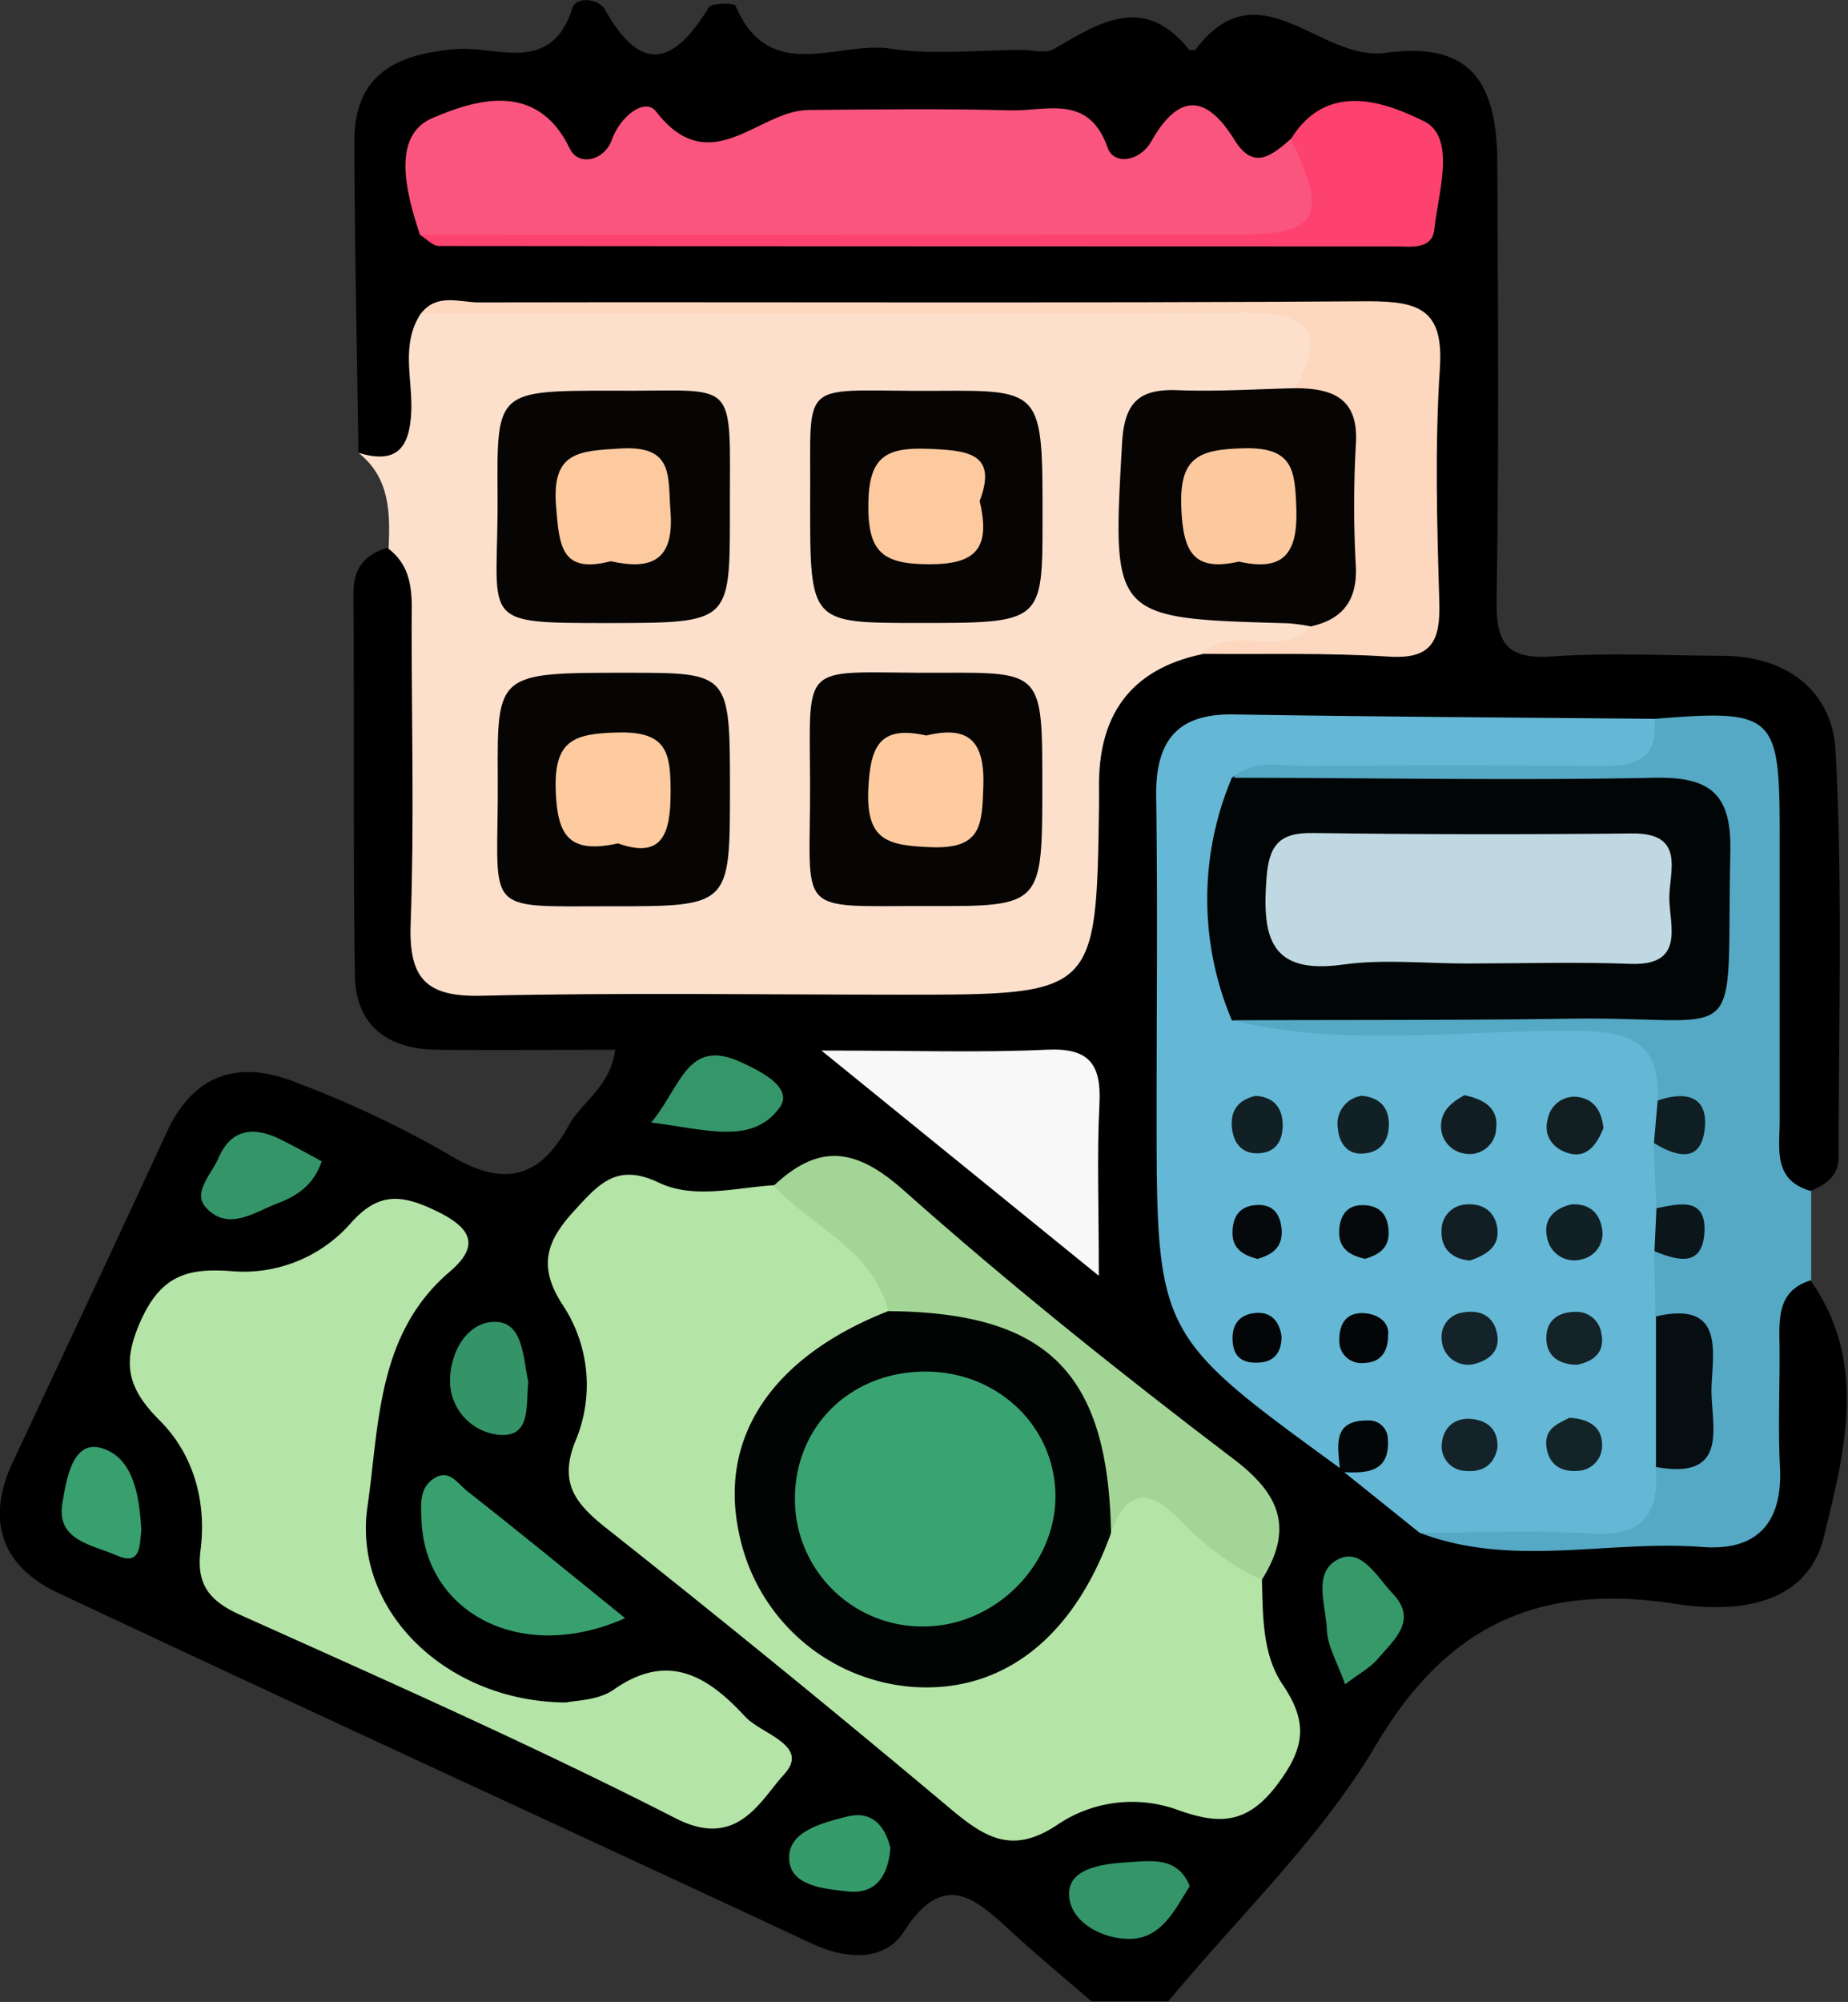 <svg xmlns="http://www.w3.org/2000/svg" id="Capa_1" data-name="Capa 1" viewBox="0 0 263.22 285.01"><rect x="0" y="0" width="263.22" height="285.01" fill="#333333" stroke="none"/><defs><style>.cls-1{fill:#fce0cc;}.cls-2{fill:#55a9c5;}.cls-3{fill:#64b7d5;}.cls-4{fill:#b4e5a7;}.cls-5{fill:#b4e4a7;}.cls-6{fill:#fa557e;}.cls-7{fill:#fdd7be;}.cls-8{fill:#a3d696;}.cls-9{fill:#fd4270;}.cls-10{fill:#f8f8f8;}.cls-11{fill:#38a06f;}.cls-12{fill:#349668;}.cls-13{fill:#349467;}.cls-14{fill:#36996a;}.cls-15{fill:#359769;}.cls-16{fill:#389f6f;}.cls-17{fill:#369b6b;}.cls-18{fill:#060504;}.cls-19{fill:#020505;}.cls-20{fill:#070e11;}.cls-21{fill:#0f1e23;}.cls-22{fill:#0b161a;}.cls-23{fill:#111f25;}.cls-24{fill:#112025;}.cls-25{fill:#111f23;}.cls-26{fill:#101e23;}.cls-27{fill:#132328;}.cls-28{fill:#132429;}.cls-29{fill:#05090b;}.cls-30{fill:#132329;}.cls-31{fill:#030506;}.cls-32{fill:#030607;}.cls-33{fill:#020403;}.cls-34{fill:#fdc99f;}.cls-35{fill:#fcc99e;}.cls-36{fill:#feca9f;}.cls-37{fill:#bfd8e1;}.cls-38{fill:#39a472;}</style></defs><title>mensual</title><path d="M652.59,75c-.2-14.8-.55-29.6-.57-44.4,0-9.49,6-12.38,14.5-13.07,5.81-.47,13.52,3.69,16.53-5.8.54-1.71,3.73-1.47,4.69.23,5.29,9.38,9.92,7.53,14.75-.36.41-.66,3.64-.67,3.82-.24,4.77,11.29,14.55,5,22,6.1,6.16.94,12.57.19,18.87.19,1.48,0,3.27.55,4.39-.09,6.5-3.74,12.84-8,19.29,0a1.06,1.06,0,0,0,1,0c9-11.92,17.74,1.78,27,.51,11.76-1.6,15.89,3.67,15.95,15.58.1,20.74.24,41.49-.1,62.22-.1,6.1,1.32,8.57,7.86,8.13,8.11-.56,16.29-.14,24.43-.09,9.2.06,15.62,5.15,16,13.7,1,19.21.42,38.5.41,57.76,0,2.54-1.83,3.86-4,4.71-8-.71-7.37-7.1-7.62-12.32-.59-12.08-.06-24.19-.18-36.28-.14-13.53-.65-14.09-14-15.36-18.44.07-36.88-.12-55.31.09-11.07.13-13.05,2-13.21,12.86-.29,19.17,0,38.35-.14,57.52a20.38,20.38,0,0,0,7.44,16.44c4.71,4.15,9.94,7.64,14.41,12l2.63,2.33c4.39,3.49,8.43,7.47,13.67,9.78,10.62,1.52,21.26.42,31.88.59,8.73.14,12.79-4.09,12.63-12.78a76.55,76.55,0,0,1,.41-13.2c.67-4.32,1.14-9.08,7.34-9,8.33,11.67,4.9,24.52,2,36.44-2.4,10-12.51,11-21.05,9.7-19.11-3-32.47,2.66-42.73,20-7.89,13.36-19.61,24.46-29.63,36.57H757c-3.84-3.32-7.76-6.55-11.49-10-5.16-4.76-9.58-8.71-15.25.11-2.7,4.2-8.17,4-13.16,1.63-35.76-16.69-71.64-33.12-107.35-49.92-7.85-3.69-10.3-10.21-6.44-18.47,7.35-15.7,14.74-31.38,22-47.12,3.86-8.37,10.36-10.23,18.29-7.09a147.53,147.53,0,0,1,22,10.39c7.59,4.57,12.77,3.41,16.92-4.19,1.87-3.43,5.94-5.47,6.65-10.81-8.68,0-17.05.09-25.42,0-6.91-.09-11.55-3.38-11.66-10.59-.27-18.14-.08-36.29-.2-54.43,0-3.57,1.61-5.49,4.82-6.43,6,2.74,5.38,8.36,5.54,13.4.37,11.47-.19,23,.26,34.42.41,10.7,2.58,12.95,13.44,13.12,22.2.34,44.41,0,66.61.18,8.18.09,11.31-3.46,11.11-11.33a100.47,100.47,0,0,1,.49-16.63c1.55-10.93,6.66-18.72,18.4-20.57,7-.56,14,0,21-.44,5.73-.34,8.73-3.1,8.83-9,.14-8.49,0-17,0-25.48,0-7.06-3.61-9.72-10.28-10C784.11,55.88,776,56,767.87,56q-44.86-.07-89.73,0c-4.35,0-8.93-.92-12.79,2.08-3.54,3.32-2.72,8-3.74,12C660.4,75,658.19,78.19,652.59,75Z" transform="translate(-601.54 -10.54)"></path><path class="cls-1" d="M652.59,75c5.38,1.65,7.33-.59,7.53-5.94.18-4.63-1.53-9.52,1.37-13.9,3.81-2.17,8-1.07,12-1.08q53.25-.15,106.49,0c10.59,0,11.19,1,8.31,11.59-3.67,3.89-8.63,3.74-13.33,3.72-10.41,0-10.19,7-10.32,14.35-.13,7.54,1.33,13.13,10.65,12.81,4.33-.15,8.88-.42,12.7,2.52,1.36,3.3-.87,3.64-3.2,3.85-4,.38-8.12-.64-12.07.76-10.36,2.2-14.82,8.91-14.64,19.16,0,.74,0,1.48,0,2.22-.38,27.09-.38,27.09-28,27.09-20,0-40-.32-60,.15-7.87.19-10.32-2.48-10.05-10.18.51-14.06.15-28.16.14-42.24,0-4.06.52-8.27-3.28-11.21C657.12,83.54,657.1,78.57,652.59,75Z" transform="translate(-601.54 -10.54)"></path><path class="cls-2" d="M837.2,112.88c17-1.37,17.82-.68,17.83,16.09,0,13.72,0,27.43,0,41.14,0,4-1,8.48,4.49,10V192.8c-4.64,1.38-4.58,5.08-4.52,8.9.08,5.9-.23,11.82.07,17.71.4,8-3.33,12-11.15,11.36-13.36-1-27,3-40.13-2,5.3-4.72,11.81-2.73,17.86-3.06,5.19-.29,10.35-.12,13.64-5.18,10.55-9.14,10.77-13.74,1.06-22.66a8.94,8.94,0,0,1-.8-7.65c2.83-2.78,4.81-5.61.37-8.72a8.76,8.76,0,0,1-.06-7.5c6.47-4.34.53-6.51-1.68-9.33-3.65-4.09-8.57-3.75-13.31-3.82-11-.14-22,.36-33-.27-4.09-.24-10.19,1.65-10.66-5.83,4.13-3.32,9.08-2.69,13.83-2.72,14.43-.1,28.87-.35,43.28.06,10.85.31,10.52-6.79,10.58-14s-.69-13.24-10.57-13c-14.41.42-28.85.16-43.28.07-4.76,0-9.7.54-13.82-2.8.5-7.43,6.55-5.64,10.64-5.8,12.78-.49,25.57-.15,38.36-.2C830.26,116.33,834.35,116.61,837.2,112.88Z" transform="translate(-601.54 -10.54)"></path><path class="cls-3" d="M777,155.79c16.6,4.06,33.45,1.19,50.16,1.54,7.59.16,10.87,2.46,10.47,9.89,1.47,2.16,1.38,4.19-.53,6.05l.36,9.28c1.68,2.12,1.52,4.15-.29,6.11l.18,9.29c4.32,7.14,4.36,14.29,0,21.44.66,7-2.13,10-9.45,9.47-8-.53-16.11-.11-24.16-.11L793,220.13a21.14,21.14,0,0,0,1.24-1.84c-.62.4-1.23.82-1.83,1.27-26.13-19-26.13-19-26.13-51.07,0-14.83.16-29.67-.06-44.5-.11-7.75,2.76-11.87,11-11.74,20,.33,40,.43,60,.63.57,6.64-3.78,6.75-8.59,6.71q-20.48-.16-41,0c-3.58,0-7.43-1-10.63,1.67A121.35,121.35,0,0,1,777,155.79Z" transform="translate(-601.54 -10.54)"></path><path class="cls-4" d="M781.28,235.43c.14,5.19.06,10.73,3,15,3.63,5.42,3.12,9-.91,14.3-4.32,5.66-8.37,5.5-14,3.51a19,19,0,0,0-17.1,2c-6.43,4.37-10.34,2-15.3-2.15q-24.21-20.33-49-39.94c-4.47-3.54-6.94-6.5-4.4-12.62a20.57,20.57,0,0,0-1.89-19.22c-3.56-5.48-2.34-9.06,1.67-13.42,3.48-3.77,6-6.83,12-4,5,2.41,10.94.73,16.47.38,9.24,2.59,16.31,7.29,17.31,17.86-2.73,4.18-7.66,5.61-11.15,8.91-7.31,6.92-10.87,14.63-7.37,24.81,3.57,10.35,11.19,15.69,21.44,16.59,9.56.83,17-3.8,22-12.19,1.31-2.23,2.27-4.65,3.4-7,2.68-7.42,7.19-8.76,13.27-3.75C774.54,227.82,779.07,230.5,781.28,235.43Z" transform="translate(-601.54 -10.54)"></path><path class="cls-5" d="M682.2,252.91c1.15-.29,4.51-.25,6.75-1.82,7.86-5.53,13.55-1.77,18.74,3.85,2.32,2.51,9.34,4.07,5.51,8.24-3.36,3.66-6.61,10.71-15.37,6.25-20.34-10.38-41.26-19.64-62.1-29-4.44-2-6.24-4.39-5.63-9.17.89-7-1-13.66-5.78-18.46-4.61-4.62-5.49-8.12-2.7-14.3,2.88-6.35,6.6-7.46,12.78-7a20.3,20.3,0,0,0,17-6.71c4-4.58,7.29-4.25,12.26-1.86,5.14,2.47,6.25,5,1.91,8.68-10.4,8.9-10,21.85-11.69,33.43C651.73,239.86,665.21,252.86,682.2,252.91Z" transform="translate(-601.54 -10.54)"></path><path class="cls-6" d="M661.37,44c-2-6-4.14-14.17,1.8-16.67,5.46-2.3,14.73-5.67,19.53,4.37,1.24,2.6,5,1.68,6-1.3,1.22-3.37,4.73-6,6.27-4,7.74,10,14.56-.14,21.71-.2,9.61-.09,19.24-.21,28.85.05,5,.14,11.1-2.41,13.79,5.35.85,2.43,4.53,2,6.19-.91,3.87-6.85,7.79-6.83,11.87-.22,2.75,4.45,5.37,2.14,8-.13,6.17.44,5.31,5.06,5,8.95s-2.67,5.82-6.66,5.77C743,44.42,702.16,46.33,661.37,44Z" transform="translate(-601.54 -10.54)"></path><path class="cls-7" d="M786,65.81c5-8.74,1-10.78-7.42-10.74-39,.19-78,.07-117.06.07,2.29-2.9,5.5-1.54,8.25-1.55,42.22-.08,84.45.13,126.67-.16,7.33,0,10.74,1.23,10.19,9.53-.73,11.06-.41,22.22-.08,33.32.15,5.43-1,8.15-7.21,7.74-8.85-.57-17.76-.3-26.64-.39,4.42-4.3,11.21.81,15.53-3.9C793.21,88,795.1,76.56,786,65.81Z" transform="translate(-601.54 -10.54)"></path><path class="cls-8" d="M781.28,235.43c-4.81-2.06-8.65-5.39-12.31-9.06-4.3-4.32-7.35-3.05-9.18,2.42-3.52-17.62-13.85-28.41-31.74-31.59-2.22-8.89-10.89-11.89-16.29-17.87,6.39-6,11.61-5.45,18.47.65,15.1,13.42,30.94,26.07,47,38.27C784.12,223.44,785.71,228.34,781.28,235.43Z" transform="translate(-601.54 -10.54)"></path><path class="cls-9" d="M661.37,44q58.08,0,116.15-.06c11.89,0,13.21-2.41,7.9-13.63,5.21-8.4,13.58-5.14,18.91-2.53,4.68,2.29,2.08,10.1,1.5,15.46-.31,2.86-3.32,2.39-5.43,2.39q-68.19,0-136.37-.07C663.14,45.53,662.25,44.51,661.37,44Z" transform="translate(-601.54 -10.54)"></path><path class="cls-10" d="M718.54,160.1c13,0,22.6.32,32.14-.12,6-.28,7.74,2.06,7.46,7.69-.37,7.35-.09,14.73-.09,24.5Z" transform="translate(-601.54 -10.54)"></path><path class="cls-11" d="M690.58,240.91c-14.74,6.57-28.46-.7-29-13.9-.08-2.17-.39-4.62,1.78-6s3.36.73,4.66,1.76C675.24,228.43,682.32,234.23,690.58,240.91Z" transform="translate(-601.54 -10.54)"></path><path class="cls-12" d="M647.36,175.87c-1.15,3.46-3.65,5-6.35,6-3.29,1.29-7,4-10.12.6-2-2.15.78-4.76,1.74-7,1.86-4.38,5.23-4.57,9-2.65C643.61,173.79,645.48,174.86,647.36,175.87Z" transform="translate(-601.54 -10.54)"></path><path class="cls-12" d="M771,279.05c-2.09,3.33-4,7.44-8.47,7.52-4.15.07-8.79-2.56-8.72-6.52.07-3.72,5.23-4.21,8.77-4.42C765.75,275.44,769.31,274.92,771,279.05Z" transform="translate(-601.54 -10.54)"></path><path class="cls-13" d="M676.79,207.26c-.37,3.39.44,7.93-4.15,7.55a7.73,7.73,0,0,1-7-7.42c-.09-4.31,2.47-8.81,6.58-8.66C676.13,198.87,676.05,204.1,676.79,207.26Z" transform="translate(-601.54 -10.54)"></path><path class="cls-14" d="M793.13,250.32c-1.08-3.07-2.52-5.42-2.6-7.81-.12-3.42-2.08-8.16,1.64-10,3.34-1.66,5.55,2.61,7.7,4.85,3.71,3.87.2,6.64-2.08,9.33C796.69,248,795.07,248.84,793.13,250.32Z" transform="translate(-601.54 -10.54)"></path><path class="cls-15" d="M694.29,170.35c4.26-5.06,5.08-12.1,12.73-8.62,2.65,1.21,7.68,3.62,5.55,6.52C708.66,173.59,702.1,171.31,694.29,170.35Z" transform="translate(-601.54 -10.54)"></path><path class="cls-16" d="M621.67,228.32c-.26,2.44-.09,5.18-3.57,3.64s-8.62-2.08-7.66-7.51c.55-3.16,1.38-8.88,5.45-7.78C620.68,218,621.39,223.75,621.67,228.32Z" transform="translate(-601.54 -10.54)"></path><path class="cls-17" d="M728.36,273.64c-.3,3.88-2,6.61-6.05,6.17-3.39-.37-8.42-.74-8.37-4.88,0-3.73,4.9-4.94,8.33-5.79S727.62,270.46,728.36,273.64Z" transform="translate(-601.54 -10.54)"></path><path class="cls-18" d="M688.74,66.16c18.32.18,16.71-2.5,16.76,17.59,0,15.48,0,15.46-17.09,15.49-19.32,0-15.83.11-16-18.54C672.3,66.17,672.4,66.16,688.74,66.16Z" transform="translate(-601.54 -10.54)"></path><path class="cls-18" d="M716.93,82.18c.18-18.47-2.13-15.85,18.18-16,14.94-.1,14.94,0,14.92,18.32,0,14.74,0,14.74-17.85,14.73C716.93,99.22,716.93,99.22,716.93,82.18Z" transform="translate(-601.54 -10.54)"></path><path class="cls-18" d="M786,65.81c5.32,0,9.11,1.39,8.66,8a157.62,157.62,0,0,0,0,17.39c.21,4.79-1.85,7.5-6.41,8.52a28.26,28.26,0,0,0-3.29-.45c-25.19-.69-25-.67-23.6-25.62.33-5.92,2.48-7.78,8-7.56S780.43,65.93,786,65.81Z" transform="translate(-601.54 -10.54)"></path><path class="cls-18" d="M705.51,123c0,16.56,0,16.58-17,16.56-18.78,0-15.94,1.24-16.07-18.33-.1-14.92,0-14.92,18.41-14.91C705.51,106.31,705.51,106.31,705.51,123Z" transform="translate(-601.54 -10.54)"></path><path class="cls-18" d="M750,122.24c0,17.3,0,17.34-16.28,17.29-19.3-.05-16.72,1.61-16.8-17.58-.07-18-1.46-15.52,18.76-15.63C750,106.24,750,106.31,750,122.24Z" transform="translate(-601.54 -10.54)"></path><path class="cls-19" d="M777,155.79a44.24,44.24,0,0,1,0-34.52c20,0,40,.41,60,0,8.11-.19,11.2,2.19,11,10.62-.62,29.07,2.74,23.25-23.24,23.68C808.86,155.8,792.94,155.72,777,155.79Z" transform="translate(-601.54 -10.54)"></path><path class="cls-20" d="M837.41,219.39q0-10.72,0-21.44c9.8-2.28,8.07,5.07,7.91,10.13S848.19,221.37,837.41,219.39Z" transform="translate(-601.54 -10.54)"></path><path class="cls-21" d="M837.12,173.27c.18-2,.35-4,.53-6.05,3.79-1.33,7.17-.78,6.72,3.89C843.88,176.19,840.37,175.26,837.12,173.27Z" transform="translate(-601.54 -10.54)"></path><path class="cls-22" d="M837.19,188.66c.1-2,.19-4.08.29-6.11,3.22-.65,7.13-1.67,6.83,3.47C844,191,840.43,190,837.19,188.66Z" transform="translate(-601.54 -10.54)"></path><path class="cls-23" d="M810.87,190c-2.53-.26-4.08-1.68-4-4.22a3.65,3.65,0,0,1,3.28-3.75c2.49-.28,4.37.91,4.67,3.48S813.14,189.26,810.87,190Z" transform="translate(-601.54 -10.54)"></path><path class="cls-24" d="M825.37,182c2.67-.14,4.12,1.34,4.4,3.77a3.74,3.74,0,0,1-3,4.07,3.92,3.92,0,0,1-4.88-3.18C821.33,184.11,822.92,182.57,825.37,182Z" transform="translate(-601.54 -10.54)"></path><path class="cls-25" d="M829.93,171.14c-.91,2.24-2.26,4.26-4.8,3.62-2.21-.55-3.87-2.39-3.11-5a3.85,3.85,0,0,1,4-3.08C828.68,166.93,829.66,168.81,829.93,171.14Z" transform="translate(-601.54 -10.54)"></path><path class="cls-26" d="M810.11,166.46c3.25.66,4.82,2.13,4.54,4.68a3.79,3.79,0,0,1-4.55,3.62,3.92,3.92,0,0,1-3.31-3.85C806.79,168.39,808.7,167.29,810.11,166.46Z" transform="translate(-601.54 -10.54)"></path><path class="cls-27" d="M826.22,204.83c-2.44,0-4.33-1.07-4.42-3.62s1.55-3.87,4.06-3.9a3.56,3.56,0,0,1,3.77,3.08C830.16,203,828.62,204.31,826.22,204.83Z" transform="translate(-601.54 -10.54)"></path><path class="cls-24" d="M795.54,166.54c2.56.27,3.88,1.7,3.82,4.23s-1.52,4-4,4c-2.08,0-3.11-1.69-3.26-3.6A4,4,0,0,1,795.54,166.54Z" transform="translate(-601.54 -10.54)"></path><path class="cls-24" d="M780.41,166.55c2.62.18,3.83,1.76,3.83,4.2,0,1.89-.77,3.61-2.86,3.92-2.56.39-4.07-1-4.36-3.5S777.91,167.09,780.41,166.55Z" transform="translate(-601.54 -10.54)"></path><path class="cls-28" d="M825.07,212.38c3.17.18,4.73,1.6,4.66,4a3.56,3.56,0,0,1-3.36,3.55c-2.47.23-4.23-.87-4.56-3.4C821.45,213.8,823.68,213.15,825.07,212.38Z" transform="translate(-601.54 -10.54)"></path><path class="cls-29" d="M780.64,189.77c-2.19-.59-3.54-1.53-3.55-3.69,0-2.57,1.2-4,3.81-4,2.16.05,3,1.49,3.19,3.46C784.3,188.3,782.53,189.21,780.64,189.77Z" transform="translate(-601.54 -10.54)"></path><path class="cls-29" d="M796,189.75c-2.33-.47-3.94-1.6-3.7-4.27.18-2,1.17-3.38,3.31-3.37,2.63,0,3.74,1.57,3.72,4.1C799.26,188.44,797.73,189.2,796,189.75Z" transform="translate(-601.54 -10.54)"></path><path class="cls-30" d="M811.35,204.77a3.76,3.76,0,0,1-4.46-3.55,3.47,3.47,0,0,1,3-3.82c2.31-.42,4.31.34,4.86,2.9S813.7,204.2,811.35,204.77Z" transform="translate(-601.54 -10.54)"></path><path class="cls-30" d="M814.83,216.66c-.51,2.56-2.24,3.52-4.64,3.28a3.48,3.48,0,0,1-3.3-3.56c.07-2.26,1.5-4,4.11-3.84C813.38,212.73,814.94,214,814.83,216.66Z" transform="translate(-601.54 -10.54)"></path><path class="cls-31" d="M784.08,200.77c0,2.07-.85,3.54-3,3.74-1.9.17-3.64-.3-3.93-2.63-.32-2.57.77-4.29,3.42-4.43C782.67,197.34,783.78,198.74,784.08,200.77Z" transform="translate(-601.54 -10.54)"></path><path class="cls-31" d="M799.25,200.58c0,3-1.57,3.95-3.46,4a3.14,3.14,0,0,1-3.49-3.28c0-2.51,1.2-4.15,4-3.76C798.36,197.86,799.42,199.16,799.25,200.58Z" transform="translate(-601.54 -10.54)"></path><path class="cls-32" d="M792.37,219.56c-.27-3.2-1.08-6.82,3.94-6.79a2.67,2.67,0,0,1,2.9,2.51c.36,4.8-2.81,5-6.25,4.85Z" transform="translate(-601.54 -10.54)"></path><path class="cls-33" d="M728.05,197.2c22.69.17,31.33,8.77,31.74,31.59-5.35,14.93-15.46,22.79-28.19,21.91a27.34,27.34,0,0,1-24.79-21.86C703.85,215.15,711.55,203.67,728.05,197.2Z" transform="translate(-601.54 -10.54)"></path><path class="cls-34" d="M688.52,90.44c-7.11,1.85-7.33-2.28-7.78-7.88-.62-7.73,3.26-7.81,9.16-8.17,7.67-.46,6.75,3.93,7.14,8.93C697.58,90.22,694.48,91.77,688.52,90.44Z" transform="translate(-601.54 -10.54)"></path><path class="cls-34" d="M741.08,81.87c1.56,6.68-.45,9-7.11,9s-8.84-1.65-8.75-8.59c.08-6.57,2.37-8.06,8.35-7.85C739.25,74.66,743.71,74.93,741.08,81.87Z" transform="translate(-601.54 -10.54)"></path><path class="cls-35" d="M778,90.49c-6.48,1.48-7.94-1.4-8.2-7.61-.31-7.26,2.45-8.36,8.89-8.52,7.1-.18,7.29,3.14,7.5,8.64C786.39,89.46,784.26,91.92,778,90.49Z" transform="translate(-601.54 -10.54)"></path><path class="cls-36" d="M689.56,130.61c-7,1.54-8.61-1.13-8.86-7.4-.29-7.27,2.51-8.24,8.87-8.39,7-.17,7.49,2.9,7.49,8.5C697.06,129.42,695.78,132.82,689.56,130.61Z" transform="translate(-601.54 -10.54)"></path><path class="cls-36" d="M733.48,115.25c6.11-1.48,8.36.84,8.12,7.34-.19,5.45-.28,8.84-7.44,8.56-6.22-.24-9.28-.93-8.94-8.32C725.51,116.67,726.9,113.78,733.48,115.25Z" transform="translate(-601.54 -10.54)"></path><path class="cls-37" d="M810.5,147.71c-5.92,0-11.93-.65-17.73.16-10.47,1.46-11.45-4.09-10.84-12.29.35-4.68,1.78-6.52,6.58-6.45q22.74.31,45.48.06c7.8-.09,5.24,5.58,5.32,9.38s2.23,9.48-5.52,9.19S818.26,147.7,810.5,147.71Z" transform="translate(-601.54 -10.54)"></path><path class="cls-38" d="M733.24,242.09a18.13,18.13,0,0,1-18.47-17.84c-.18-10.63,8-18.61,18.92-18.44,9.91.15,17.78,7.55,18.17,17.08C752.26,233,743.49,242,733.24,242.09Z" transform="translate(-601.54 -10.54)"></path></svg>